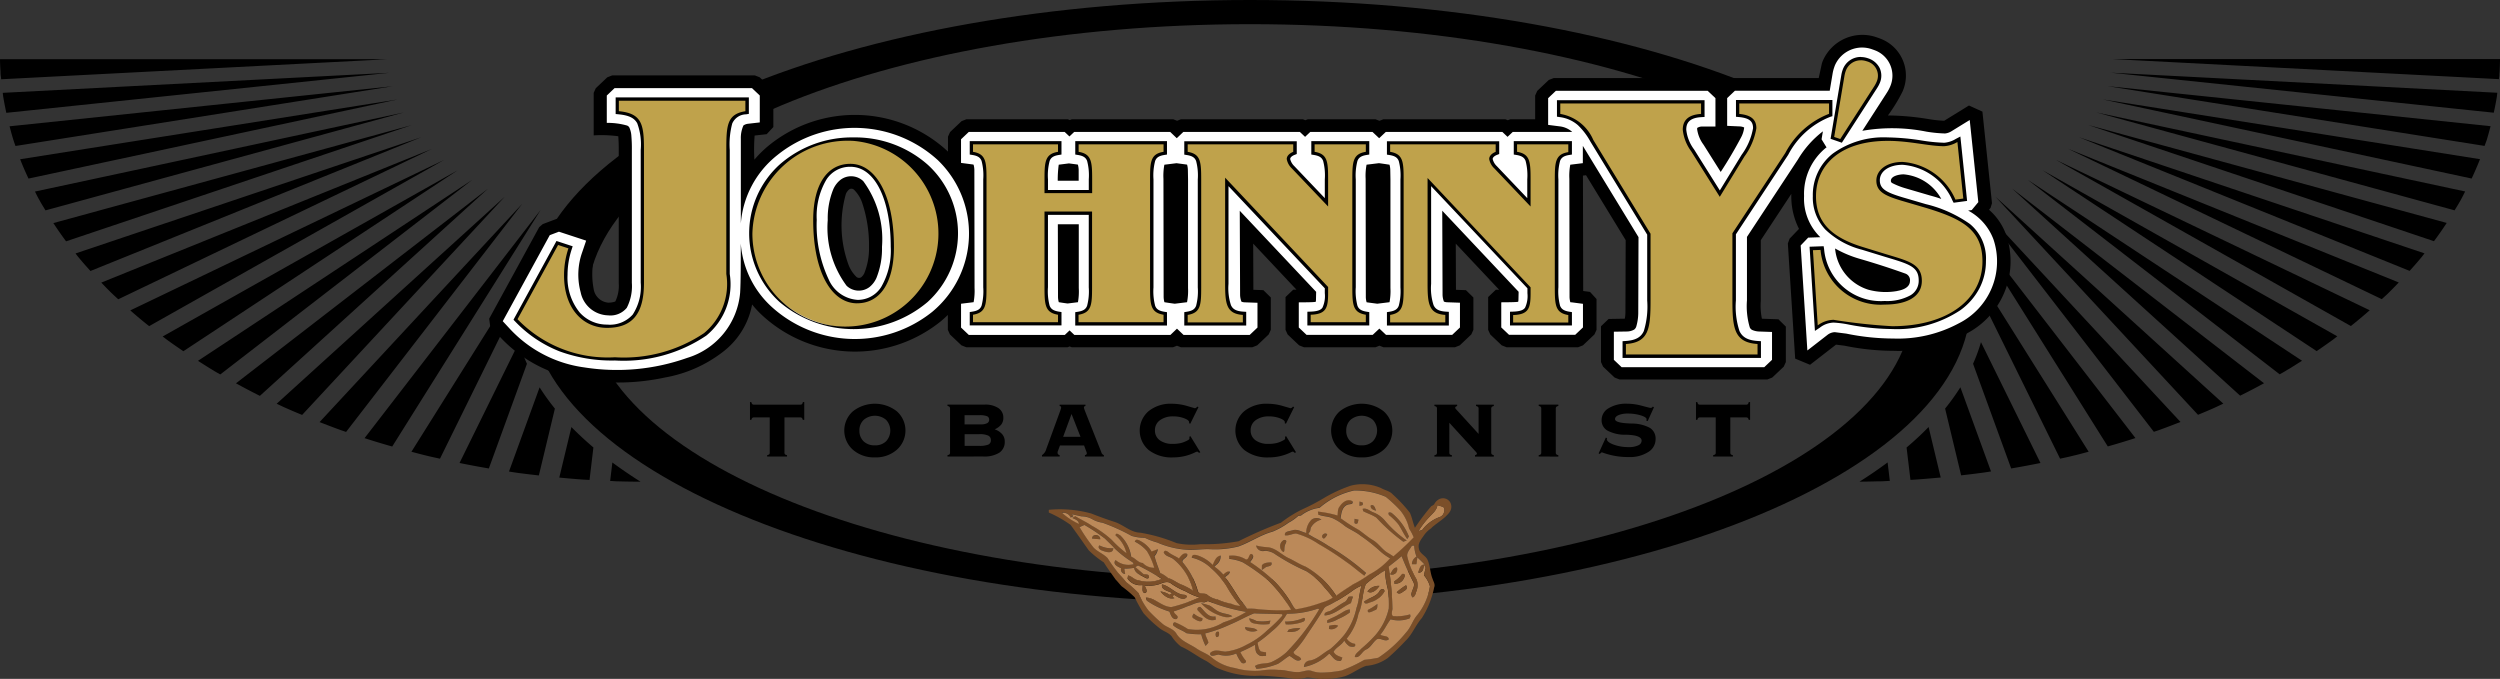 <svg id="Group_107" data-name="Group 107" xmlns="http://www.w3.org/2000/svg" width="119.406" height="32.425" viewBox="0 0 119.406 32.425">
  <rect x="0" y="0" width="119.406" height="32.425" fill="#333333" stroke="none"/>
  <path id="Path_487" data-name="Path 487" d="M323.3,240.313c-19.009,0-34.419,6.449-34.419,14.4s15.41,14.4,34.419,14.4,34.42-6.449,34.42-14.4S342.308,240.313,323.3,240.313Zm0,27.653c-17.485,0-31.659-5.932-31.659-13.249s14.174-13.249,31.659-13.249,31.659,5.932,31.659,13.249S340.783,267.966,323.3,267.966Z" transform="translate(-263.595 -240.313)"/>
  <path id="Path_488" data-name="Path 488" d="M203.194,266.619q.561.307,1.142.6l10.889-9.891Zm1.945.975c.133.062.263.127.4.188l.215.094c.195.087.4.17.6.253l9.677-10.422Zm2.048.877c.305.119.613.237.922.35l.1.037c.082.029.165.054.244.084l8.412-10.895Zm2.149.767c.434.141.876.274,1.321.4l7.09-11.3Zm7.38-4.588-2.844,5.774c.463.095.929.182,1.4.262l1.82-5A7.778,7.778,0,0,1,216.715,264.649Zm4.456,5.749-.106.885c.1,0,.2.012.293.015l.2.005c.318.009.639.012.958.015h0Q221.805,270.868,221.171,270.4Zm-1.956-1.69-.579,2.412c.391.038.783.071,1.179.1h.021c.08.005.163.008.244.013l.185-1.551Q219.7,269.2,219.216,268.708Zm-2.982,2.124c.139.021.277.045.418.064.081.012.162.022.243.031.253.034.511.062.766.091l.766-3.193a10.564,10.564,0,0,1-.73-1.015Zm.21-8.116q0-.322.03-.642l-4.9,7.813c.212.055.422.113.637.165.07.017.138.035.209.051.171.041.346.076.518.116l3.518-7.146C216.447,262.953,216.443,262.834,216.443,262.715Zm-23.558-6.8c.121.311.255.619.4.923l17.628-3.779Zm.708,1.543c.056.11.108.222.168.33.031.055.062.107.09.161.079.137.163.272.245.408l17.116-4.678Zm7.786,8.085c.2.127.4.255.6.378l.183.112c.091.054.188.107.282.16l12.029-9.291Zm-9.325-12.8c.007.049.01.1.018.148,0,.025.009.05.011.074.041.245.09.489.141.733l18.3-1.912Zm-.13-1.607c0,.2.011.4.025.6,0,.06,0,.119.009.179s.016.12.021.18l18.467-.957Zm.456,3.205c.042.159.083.319.13.476.02.068.04.138.063.206.026.087.06.172.089.259l18.015-2.854Zm7.312,10.039c.085.063.166.129.253.191l.157.113c.19.135.387.268.579.4l13.1-8.642Zm-1.546-1.246q.435.384.9.752l14.09-7.94Zm-2.616-2.72c.044.055.084.112.128.167l.039.045c.174.212.359.419.546.626l15.8-6.389Zm1.23,1.392c.13.135.257.27.39.4.042.043.084.085.129.126.093.091.194.181.292.271l14.983-7.183Zm-2.289-2.843c.193.294.394.585.608.872l16.511-5.552Z" transform="translate(-191.924 -248.311)"/>
  <path id="Path_489" data-name="Path 489" d="M555.951,263.879q.466-.37.9-.754l-14.991-7.185Zm1.477-1.283c.094-.088.192-.173.286-.263l.142-.142c.131-.129.257-.261.383-.393l-15.8-6.386Zm1.329-1.351c.181-.2.359-.4.53-.608l.056-.067c.044-.054.082-.109.127-.161l-16.513-5.551Zm1.163-1.418c.214-.286.416-.578.609-.872l-17.124-4.679Zm1.8-2.993c.143-.306.276-.613.4-.924l-18.025-2.856Zm-17.166-5.706,18.469.959c.006-.065.017-.129.022-.194,0-.044,0-.089.008-.133.013-.21.017-.422.023-.632Zm18.222,2.562c.057-.258.108-.517.15-.778a.044.044,0,0,0,0-.014c.008-.053.013-.107.019-.161l-18.471-.959Zm-.438,1.586c.031-.092.068-.183.1-.276.017-.053.033-.107.047-.161.052-.167.093-.337.138-.505l-18.3-1.913Zm-1.432,3.077c.083-.14.171-.279.251-.421.026-.046.053-.091.077-.138.062-.113.116-.228.176-.342l-17.624-3.777Zm-23,7.329,1.82,5c.471-.08.938-.168,1.4-.261l-2.842-5.772A7.761,7.761,0,0,1,537.906,265.681Zm.65-2.97c0,.121,0,.241-.01.362l3.517,7.141c.167-.037.337-.072.5-.111.083-.021.163-.041.245-.059.208-.052.413-.108.619-.162l-4.9-7.808C538.546,262.286,538.556,262.5,538.556,262.711Zm15.761,2.365c.193-.133.386-.263.573-.4l.17-.12c.082-.06.162-.124.243-.186l-14.082-7.937Zm-19.587,4.6.185,1.549c.074,0,.152-.007.224-.012l.112-.007c.371-.027.741-.06,1.11-.093l-.579-2.412Q535.3,269.2,534.73,269.681Zm-2.252,1.635h0c.3,0,.605-.008.907-.016.092,0,.18,0,.272-.006s.182-.01.273-.014l-.105-.883Q533.192,270.865,532.478,271.315Zm4.092-3.492.766,3.191c.241-.028.484-.055.722-.086.1-.014.21-.027.313-.041.132-.017.261-.04.392-.059l-1.463-4.02A10.627,10.627,0,0,1,536.57,267.823Zm15.982-1.634c.095-.056.2-.11.289-.167.058-.035.113-.069.171-.1.2-.125.406-.255.607-.382l-13.1-8.641Zm-1.889,1.02q.582-.288,1.14-.594l-12.034-9.3Zm-4.122,1.726c.083-.029.17-.055.254-.085l.069-.026c.321-.115.634-.237.949-.36l-9.683-10.423Zm2.109-.812c.2-.086.409-.169.607-.257.065-.028.128-.055.191-.085.139-.062.274-.128.411-.193L538.972,257.7Zm-4.309,1.51c.446-.127.887-.26,1.321-.4l-8.414-10.9Z" transform="translate(-443.668 -248.307)"/>
  <g id="Group_98" data-name="Group 98" transform="translate(50.085 23.109)">
    <path id="Path_490" data-name="Path 490" d="M441.072,332.265c.031-.093-.1-.075-.149-.114,0,.074-.005.147,0,.22C440.962,332.334,441.1,332.358,441.072,332.265Z" transform="translate(-426.07 -331.31)" fill="#7b4f29"/>
    <path id="Path_491" data-name="Path 491" d="M452.88,332.915c-.084-.028-.169-.052-.255-.077a.7.7,0,0,1-.028.118.936.936,0,0,1-.2.281l-.082.084-.069.073a4.084,4.084,0,0,0-.526.679c.059-.014.118-.03.178-.047.009-.014.019-.028.029-.042l.014-.018.019-.024.029-.034.027-.03.006-.007a1.888,1.888,0,0,1,.71-.467C452.975,333.333,453.019,332.96,452.88,332.915Z" transform="translate(-434.056 -331.818)" fill="#bb8959"/>
    <path id="Path_492" data-name="Path 492" d="M447.731,347.839c.126.149.272-.011.391-.086a.158.158,0,0,0,.054-.248A2.685,2.685,0,0,0,447.731,347.839Z" transform="translate(-431.106 -342.661)" fill="#7b4f29"/>
    <path id="Path_493" data-name="Path 493" d="M426.457,339.74c.137.118.084-.127.111-.2-.015-.122.2-.323-.013-.336A.328.328,0,0,0,426.457,339.74Z" transform="translate(-415.305 -336.522)" fill="#7b4f29"/>
    <path id="Path_494" data-name="Path 494" d="M427.758,335.928a3.574,3.574,0,0,1,1.077.5,13.759,13.759,0,0,1,1.334.863c.3.2.557.44.848.644l.09-.121a11.3,11.3,0,0,0-1.807-1.3,6.905,6.905,0,0,0-.69-.4c-.089-.055-.182-.1-.27-.16.028-.046.061-.088.093-.134.008-.039.022-.119.03-.159a.783.783,0,0,1,.513-.395.4.4,0,0,0-.463-.006.866.866,0,0,0-.263.644c-.222-.05-.437-.211-.67-.123-.129.046-.385.04-.346.239C427.414,336.045,427.579,335.936,427.758,335.928Z" transform="translate(-415.951 -333.553)" fill="#7b4f29"/>
    <path id="Path_495" data-name="Path 495" d="M440.054,335.57c.116.024.1-.122.129-.19a1.475,1.475,0,0,0-.193-.043C440.018,335.4,439.937,335.575,440.054,335.57Z" transform="translate(-425.383 -333.666)" fill="#7b4f29"/>
    <path id="Path_496" data-name="Path 496" d="M446.874,344.259c-.18,0-.241.194-.318.323A.25.25,0,0,0,446.874,344.259Z" transform="translate(-430.238 -340.261)" fill="#7b4f29"/>
    <path id="Path_497" data-name="Path 497" d="M447.688,345.686c.063-.088.149-.3-.044-.268a1.388,1.388,0,0,1-.386.355c0,.026,0,.077.006.1A.421.421,0,0,0,447.688,345.686Z" transform="translate(-430.757 -341.115)" fill="#7b4f29"/>
    <path id="Path_498" data-name="Path 498" d="M443.225,333.087c-.054-.1-.088-.316-.253-.255C442.931,332.991,443.1,333.064,443.225,333.087Z" transform="translate(-427.584 -331.806)" fill="#7b4f29"/>
    <path id="Path_499" data-name="Path 499" d="M423.481,343.3c-.153.009-.342.006-.447.138,0,.056,0,.168,0,.224a1.816,1.816,0,0,0,.206-.144C423.345,343.494,423.559,343.479,423.481,343.3Z" transform="translate(-412.847 -339.556)" fill="#7b4f29"/>
    <path id="Path_500" data-name="Path 500" d="M442.772,351.223c.139-.032.111-.191.121-.3a3,3,0,0,1-.456.287C442.385,351.438,442.672,351.267,442.772,351.223Z" transform="translate(-427.188 -345.188)" fill="#7b4f29"/>
    <path id="Path_501" data-name="Path 501" d="M441.517,333.587c.2.116.438.177.632.313a8.912,8.912,0,0,0,1.281,1.147l.166-.058a5.407,5.407,0,0,1-1.011-.912,1.369,1.369,0,0,0-.573-.428c-.174-.056-.327-.23-.521-.171C441.5,333.506,441.51,333.56,441.517,333.587Z" transform="translate(-426.493 -332.283)" fill="#7b4f29"/>
    <path id="Path_502" data-name="Path 502" d="M446.689,334.726c.137.205.243.43.378.637l.044.068.083-.123a2.729,2.729,0,0,0-.836-1.134q-.2-.067-.117.113A2.815,2.815,0,0,1,446.689,334.726Z" transform="translate(-429.987 -332.792)" fill="#7b4f29"/>
    <path id="Path_503" data-name="Path 503" d="M434.141,338.265a.428.428,0,0,0,.162-.213C434.161,337.929,433.941,338.182,434.141,338.265Z" transform="translate(-421.001 -335.648)" fill="#7b4f29"/>
    <path id="Path_504" data-name="Path 504" d="M410.395,352.938c.113.094.432.24.391-.028a.92.92,0,0,1-.406-.216C410.309,352.771,410.264,352.9,410.395,352.938Z" transform="translate(-403.445 -346.497)" fill="#7b4f29"/>
    <path id="Path_505" data-name="Path 505" d="M413.048,351.456a.628.628,0,0,0,.338-.039c-.171-.123-.391-.109-.578-.194-.2-.066-.344-.242-.536-.33a3.906,3.906,0,0,0-.382-.1A2.2,2.2,0,0,0,413.048,351.456Z" transform="translate(-404.612 -345.089)" fill="#7b4f29"/>
    <path id="Path_506" data-name="Path 506" d="M412.047,352.094c.092.014.025-.118.041-.169-.341.074-.521-.251-.729-.453-.1-.015-.183.1-.116.176C411.46,351.866,411.7,352.176,412.047,352.094Z" transform="translate(-404.116 -345.591)" fill="#7b4f29"/>
    <path id="Path_507" data-name="Path 507" d="M414.719,356.015c-.166-.056-.178.143-.123.247C414.743,356.29,414.746,356.115,414.719,356.015Z" transform="translate(-406.59 -348.944)" fill="#7b4f29"/>
    <path id="Path_508" data-name="Path 508" d="M420.274,355.366a.569.569,0,0,0,.293-.048c-.148-.163-.39-.108-.582-.172C419.951,355.317,420.151,355.345,420.274,355.366Z" transform="translate(-410.594 -348.309)" fill="#7b4f29"/>
    <path id="Path_509" data-name="Path 509" d="M442.945,347.615a.668.668,0,0,0-.574.264C442.574,348.032,442.834,347.788,442.945,347.615Z" transform="translate(-427.144 -342.741)" fill="#7b4f29"/>
    <g id="Group_97" data-name="Group 97" transform="translate(0)">
      <path id="Path_510" data-name="Path 510" d="M403.182,329.851a.4.4,0,0,0-.562-.183.524.524,0,0,0-.222.235h0a.428.428,0,0,1-.137.088,10.6,10.6,0,0,0-.785,1.034c-.093-.233-.136-.484-.238-.713a6.851,6.851,0,0,0-.815-.874c-.145-.171-.382-.2-.567-.31a2.229,2.229,0,0,0-1.439-.115,6.906,6.906,0,0,0-1.237.563,9.839,9.839,0,0,1-1.066.562,5.788,5.788,0,0,0-1.037.646,19.806,19.806,0,0,0-2.022.884,8.733,8.733,0,0,1-1.819.141,3.5,3.5,0,0,1-1.141-.049,7.894,7.894,0,0,0-1.74-.5c-.47-.015-.809-.387-1.241-.52-.369-.119-.733-.251-1.093-.395a5.628,5.628,0,0,0-2.031-.177c0,.032,0,.1,0,.13a5.642,5.642,0,0,1,1.043.593c.292.4.577.806.862,1.21a4.6,4.6,0,0,0,.723.579c.174.282.373.547.563.819.1.1.189.218.289.322a5.485,5.485,0,0,1,.621.523,6.91,6.91,0,0,0,.423.761,5.838,5.838,0,0,0,.774.724c.194.158.473.211.606.437a2.005,2.005,0,0,0,.409.432c.421.182.776.474,1.184.678.188.1.345.257.544.343a4.4,4.4,0,0,0,2.073.37,15.294,15.294,0,0,1,1.562.146,1.957,1.957,0,0,0,.633-.053c.261-.01.517.086.78.057a3.386,3.386,0,0,0,1.062-.125c.351-.129.649-.369,1-.492a2.057,2.057,0,0,0,1.036-.373,11.041,11.041,0,0,0,.849-.822c.331-.314.483-.758.785-1.095a4.353,4.353,0,0,0,.585-1.461c.061-.138-.034-.27-.074-.4-.12-.288-.114-.61-.237-.9-.09-.222-.387-.3-.419-.558-.064-.251.125-.45.253-.642a1.28,1.28,0,0,1,.331-.319c.078-.106.54-.41.687-.558S403.3,330.167,403.182,329.851Zm-18.568.452a.376.376,0,0,1,.408.225l.137-.072-.076-.087c.155.033.307.077.463.1a1.07,1.07,0,0,1,.515.14,1.35,1.35,0,0,0,.48.163,9.327,9.327,0,0,1,1.391.63,2.088,2.088,0,0,0,.629.089,3.187,3.187,0,0,0,.59.225,4.25,4.25,0,0,0,1.508.353c.337.012.672-.048,1.009-.033a4.5,4.5,0,0,0,1.363-.128c.561-.2,1.054-.552,1.632-.707a3.693,3.693,0,0,0,.771-.431,2.252,2.252,0,0,0,.457-.32l.128-.016a1.8,1.8,0,0,1,.891-.373,3.753,3.753,0,0,1,1.64-.826,3.64,3.64,0,0,1,1.521.3,6.808,6.808,0,0,1,.65.6,2.045,2.045,0,0,1,.464.914,2.33,2.33,0,0,1,.219.421,12.512,12.512,0,0,1-.967.907c-.081-.046-.156-.1-.237-.149-.292-.153-.46-.46-.743-.627-.237-.138-.442-.321-.665-.479a7.894,7.894,0,0,1-.877-.564c.034-.229.065-.521.3-.633.1-.061.334,0,.263-.178-.239-.153-.5.059-.62.263-.093.12-.069.276-.094.416a5.308,5.308,0,0,0-.934-.186c0,.036.012.107.016.143.221.094.475.077.694.178a2.671,2.671,0,0,1,.573.366c.236.167.51.274.737.453a8.955,8.955,0,0,1,.974.772,2.473,2.473,0,0,0,.451.318,3.383,3.383,0,0,1-.991.774,5.354,5.354,0,0,1-.774.47c-.271.179-.55.347-.806.548a4.155,4.155,0,0,0-1.476-1.4c-.29-.108-.544-.288-.826-.414-.331-.165-.6-.476-.986-.508a2.63,2.63,0,0,1-.54-.082.325.325,0,0,0,.416.256.879.879,0,0,1,.517.176,9.919,9.919,0,0,0,1.457.793,3.336,3.336,0,0,1,.889.8,4.206,4.206,0,0,1,.386.469,1.858,1.858,0,0,1-.514.225,6.634,6.634,0,0,1-1.247.329c-.12-.073-.165-.228-.25-.338a5.651,5.651,0,0,0-.73-.954,8.242,8.242,0,0,0-1.208-.965c.071-.1.227-.25.1-.365-.174-.12-.136.333-.334.224a1.21,1.21,0,0,0-.774-.158c0,.037.005.112.007.149a2.246,2.246,0,0,1,.652.166,9.725,9.725,0,0,1,1.208.859,7.017,7.017,0,0,1,1.1,1.4,3.758,3.758,0,0,1-.383.031,11,11,0,0,1-1.193-.052,2.707,2.707,0,0,0-.532-.026,4,4,0,0,0-.335-.442c-.241-.353-.448-.727-.714-1.063.086-.079.213-.13.233-.259-.136-.048-.223.064-.322.131a2.309,2.309,0,0,0-.419-.375l.091-.084a.511.511,0,0,0,.208-.444c-.229.033-.3.269-.384.446a1.76,1.76,0,0,0-.646-.428c-.123-.045-.355-.123-.348.084a1.919,1.919,0,0,1,.907.493,4.047,4.047,0,0,1,.737.842,6.577,6.577,0,0,0,.667.969,1.276,1.276,0,0,1-.44-.111,2.327,2.327,0,0,1-.645-.2,1.079,1.079,0,0,1-.475-.208c-.128-.142-.415.012-.469-.213a3.627,3.627,0,0,0-.695-1.324c-.156-.168.275-.251.187-.433-.18-.076-.3.1-.39.22-.153-.1-.33-.169-.479-.281-.068-.056-.208-.158-.247-.007.074.188.3.2.446.307a2.73,2.73,0,0,1,.955,1.523,3.178,3.178,0,0,0-.526-.284c-.24-.08-.43-.263-.677-.324a1.242,1.242,0,0,0-.365-.243c-.092-.267-.2-.529-.271-.8a.622.622,0,0,0,.159-.336c-.1.035-.2.074-.3.114a1.35,1.35,0,0,0-.514-.493c-.085-.056-.252-.137-.288.021a1.835,1.835,0,0,1,.575.445,3.214,3.214,0,0,1,.353.8.712.712,0,0,1-.548-.227c-.223-.012-.348-.228-.551-.3a1.772,1.772,0,0,0-.523-1.016c-.066-.034-.22-.164-.226,0a1.539,1.539,0,0,1,.52.848,5.111,5.111,0,0,1-.7-.632,4.8,4.8,0,0,0-.958-.682c-.25-.173-.53-.295-.789-.454l-.144.085c.126.061.3.1.315.271A3.058,3.058,0,0,1,384.614,330.3Zm17.324,2.47c-.221,0-.253.224-.3.389.221.019.246-.206.294-.361.09.16,0,.328-.023.491a1.393,1.393,0,0,1,.285.523,2.857,2.857,0,0,1-.6,1.366c-.221.25-.3.591-.534.833a5.877,5.877,0,0,1-1.336,1.214c-.22.048-.443.078-.667.1a6.872,6.872,0,0,1-1.082.508,5.55,5.55,0,0,1-.93.1,1.412,1.412,0,0,1-.514-.084c-.228-.069-.45.079-.68.058-.3.016-.582-.107-.879-.1a3.369,3.369,0,0,0-.865.032,3.366,3.366,0,0,1-1.222-.123,2.3,2.3,0,0,1-1.122-.51c-.221-.187-.5-.271-.737-.438-.327-.211-.737-.343-.944-.7-.159-.253-.483-.3-.692-.493a8.513,8.513,0,0,1-.639-.608,3.538,3.538,0,0,1-.476-.83,4.865,4.865,0,0,0-.59-.522,3.876,3.876,0,0,0-.3-.343,7.971,7.971,0,0,1-.589-.808c-.192-.2-.475-.3-.667-.5a8.306,8.306,0,0,1-.668-.974c.074-.041.154-.072.231-.108a9.072,9.072,0,0,1,.988.659c.151.159.317.3.459.467a4.989,4.989,0,0,0,.854.657l.052.088a.93.93,0,0,1-.864-.195c-.168.208.113.321.264.392a.206.206,0,0,0,.191.271c-.011-.082-.024-.166-.039-.249a2.8,2.8,0,0,0,.468-.042c.035.258.311.345.506.46.059.04.2.092.2-.029.026-.141-.168-.118-.256-.132-.131-.113-.263-.223-.394-.336l.131-.076a10.3,10.3,0,0,1,1.132.643,1.631,1.631,0,0,1-1.116.063c-.188-.017-.31-.194-.491-.228l-.027.148a.724.724,0,0,0,.721.308c.009.128-.064.355.113.387.171-.07.026-.243-.009-.356a1.8,1.8,0,0,0,.67-.063c.186-.075.421-.186.6-.027a3.738,3.738,0,0,0,.687.367,2.973,2.973,0,0,0,.65.282,7.27,7.27,0,0,1-1.333.463c-.454-.008-.772-.443-1.222-.453l.043.145a3.775,3.775,0,0,0,1.082.523c.062.151.133.4.343.356.171-.158-.13-.213-.13-.368a6.106,6.106,0,0,0,.648-.24c.262-.074.512-.255.8-.18l.18-.071a8.562,8.562,0,0,0,1.83.519,4.942,4.942,0,0,1-1.093.5,2.418,2.418,0,0,1-1.7.316,3.61,3.61,0,0,0-.6-.316c-.084-.031-.144.115-.075.16.176.159.42.213.608.357a3.776,3.776,0,0,0,.707.05,2.974,2.974,0,0,0,.208.557,1.083,1.083,0,0,0,.136-.159c-.032-.152-.13-.281-.15-.437a6.881,6.881,0,0,0,1.2-.431c.386-.159.745-.375,1.133-.528.447.024.9.019,1.344.04,0,.017,0,.051.006.069a6.16,6.16,0,0,1-.7.68,3.791,3.791,0,0,1-1.021.716,2.648,2.648,0,0,1-1.006.324c-.239-.02-.523-.14-.72.063-.021.235.266.089.4.076a1.2,1.2,0,0,0,.845-.053,1.692,1.692,0,0,0,.235.42c.063.093.251.056.228-.068a1.637,1.637,0,0,1-.268-.419,7.586,7.586,0,0,0,.7-.346c.022.168,0,.382.17.479.1.095.238.049.357.047,0-.042,0-.126,0-.168a2.009,2.009,0,0,1-.244-.04c-.123-.1-.125-.276-.163-.419a6.346,6.346,0,0,0,.676-.535,2.909,2.909,0,0,0,.731-.848,4.409,4.409,0,0,0,1.491-.247l.044.043a10.564,10.564,0,0,1-1.573,2.056,2.846,2.846,0,0,1-.679.445c-.258.119-.569.029-.81.2l.071.138a3.433,3.433,0,0,0,1.024-.24c.192-.113.357-.266.547-.381.17.072.372.352.562.164-.044-.18-.336-.157-.364-.351a4.455,4.455,0,0,0,.582-.728c.292-.44.594-.874.863-1.328.064-.126.215-.154.328-.219a9.552,9.552,0,0,0,.979-.6,2.131,2.131,0,0,1,.5-.292c-.117.345-.115.716-.244,1.057a3.185,3.185,0,0,1-.578,1.285,5.36,5.36,0,0,1-.685.694c-.328.166-.583.474-.959.54a.3.3,0,0,0-.288.31,2.359,2.359,0,0,0,1.207-.642c.151.122.244.347.468.347.115.039.132-.081.158-.159-.151-.056-.355-.113-.415-.279.121-.216.384-.309.507-.531a.791.791,0,0,0,.258.28c.111.02.321.061.255-.123a.544.544,0,0,1-.395-.252,2.707,2.707,0,0,0,.562-1.19c.219-.446.161-.96.353-1.413a5.443,5.443,0,0,1,.912-.646,4.2,4.2,0,0,0,.133.881,4.884,4.884,0,0,1,.048.934,2.912,2.912,0,0,1-.645,1.277,6.744,6.744,0,0,1-.677.649c-.1.126-.285.21-.3.388.247.062.346-.254.537-.354s.3-.3.465-.449c.178-.19.424.123.62-.038-.014-.2-.275-.13-.4-.226.193-.224.309-.5.487-.732a1.449,1.449,0,0,0,.911-.046l.043-.105-.021-.086a2.21,2.21,0,0,1-.825.082c-.083-.1-.037-.223-.016-.336a15.264,15.264,0,0,0-.183-2.025c.207-.168.418-.33.62-.5a12.742,12.742,0,0,0,.567,1.253c.119.241-.222.487-.054.718.123-.025.137-.153.174-.252a.8.8,0,0,0,.027-.607,3.964,3.964,0,0,1-.448-1.109c-.021-.2.14-.338.221-.5l.112-.006a1.684,1.684,0,0,0,.111.526.413.413,0,0,0-.219.36c.071,0,.143,0,.214,0,.018-.111.033-.221.046-.334C401.71,332.544,401.829,332.653,401.938,332.773Zm.719-2.259a1.889,1.889,0,0,0-.71.467l-.006.007-.027.03-.029.034-.019.024-.014.018c-.01.014-.02.028-.029.042-.059.017-.119.033-.178.047a4.085,4.085,0,0,1,.526-.679l.069-.073.082-.084a.936.936,0,0,0,.2-.281.7.7,0,0,0,.028-.118c.085.024.17.049.255.077C402.944,330.069,402.9,330.443,402.657,330.514Z" transform="translate(-383.981 -328.927)" fill="#7b4f29"/>
    </g>
    <path id="Path_511" data-name="Path 511" d="M393.17,340.209c-.11.107.037.231.144.252.174.064.508.171.517-.118A1.22,1.22,0,0,1,393.17,340.209Z" transform="translate(-390.745 -337.267)" fill="#7b4f29"/>
    <path id="Path_512" data-name="Path 512" d="M391.919,338.471c.131.016.263.024.394.038C392.316,338.265,391.934,338.22,391.919,338.471Z" transform="translate(-389.849 -335.858)" fill="#7b4f29"/>
    <path id="Path_513" data-name="Path 513" d="M404.458,347.695c.151.194.42.407.675.316l-.1-.048.064-.115c.171.1.471.332.624.1-.026-.128-.174-.076-.263-.113-.337-.093-.583-.4-.921-.475-.069.258.311.314.481.409l-.111.089A1.047,1.047,0,0,0,404.458,347.695Z" transform="translate(-399.118 -342.555)" fill="#7b4f29"/>
    <path id="Path_514" data-name="Path 514" d="M435.773,349.885c.033-.1.062-.205.087-.312l-.188.008c-.063.093-.108.206-.215.256-.221.123-.42.281-.641.4-.107.065-.341.051-.3.236C435,350.444,435.349,350.071,435.773,349.885Z" transform="translate(-421.335 -344.189)" fill="#7b4f29"/>
    <path id="Path_515" data-name="Path 515" d="M435.35,354.8c-.009.052-.015.1-.02.157a.385.385,0,0,0,.436-.151C435.637,354.723,435.489,354.788,435.35,354.8Z" transform="translate(-421.939 -348.027)" fill="#7b4f29"/>
    <path id="Path_516" data-name="Path 516" d="M442.038,348.841a1.125,1.125,0,0,0,.675-.522c-.007-.17-.19-.119-.241-.006-.166.275-.514.31-.745.5l.052.074C441.868,348.926,441.954,348.865,442.038,348.841Z" transform="translate(-426.668 -343.18)" fill="#7b4f29"/>
    <path id="Path_517" data-name="Path 517" d="M434.988,352.46c0,.029,0,.089,0,.118a1.266,1.266,0,0,0,.517-.178,2.789,2.789,0,0,0,.56-.313c0-.036,0-.109,0-.145-.2,0-.358.157-.535.239C435.364,352.3,435.161,352.355,434.988,352.46Z" transform="translate(-421.686 -345.94)" fill="#7b4f29"/>
    <path id="Path_518" data-name="Path 518" d="M428.112,353.672c.088-.018.153-.174.036-.191a2.118,2.118,0,0,1-.9.181c.01.032.031.1.041.132A1.969,1.969,0,0,0,428.112,353.672Z" transform="translate(-415.968 -347.078)" fill="#7b4f29"/>
    <path id="Path_519" data-name="Path 519" d="M420.922,353.8a2.1,2.1,0,0,0,.768.039l.053-.166a1.932,1.932,0,0,1-.659.02,1.544,1.544,0,0,0-.353-.131A.249.249,0,0,0,420.922,353.8Z" transform="translate(-411.147 -347.137)" fill="#7b4f29"/>
    <path id="Path_520" data-name="Path 520" d="M427.766,355.426l-.065.11c.215,0,.478.013.621-.181A1.488,1.488,0,0,0,427.766,355.426Z" transform="translate(-416.3 -348.459)" fill="#7b4f29"/>
    <path id="Path_521" data-name="Path 521" d="M405.756,338.333c-.071,0-.143,0-.214,0a.413.413,0,0,1,.219-.36,1.681,1.681,0,0,1-.111-.525l-.112.006c-.081.161-.242.3-.221.5a3.965,3.965,0,0,0,.448,1.109.8.8,0,0,1-.027.607c-.036.1-.051.227-.174.252-.168-.231.173-.477.054-.718a12.714,12.714,0,0,1-.567-1.253c-.2.173-.413.336-.62.5a15.258,15.258,0,0,1,.183,2.025c-.021.113-.068.238.016.336a2.208,2.208,0,0,0,.825-.082l.021.086-.042.105a1.449,1.449,0,0,1-.911.046c-.179.234-.295.508-.487.732.123.1.383.025.4.226-.2.16-.442-.153-.62.038-.161.146-.259.354-.465.449s-.29.417-.537.354c.019-.178.2-.262.3-.388a6.753,6.753,0,0,0,.677-.649,2.913,2.913,0,0,0,.645-1.277,4.884,4.884,0,0,0-.048-.934,4.192,4.192,0,0,1-.133-.881,5.443,5.443,0,0,0-.912.646c-.192.453-.134.967-.353,1.413a2.707,2.707,0,0,1-.562,1.19.544.544,0,0,0,.395.252c.065.184-.144.142-.255.123a.792.792,0,0,1-.258-.28c-.123.222-.386.315-.507.531.06.166.264.223.415.279-.026.078-.044.2-.158.159-.224,0-.317-.225-.468-.347a2.359,2.359,0,0,1-1.207.642.3.3,0,0,1,.288-.31c.376-.066.631-.373.959-.54a5.369,5.369,0,0,0,.685-.694,3.185,3.185,0,0,0,.578-1.285c.129-.341.127-.712.244-1.057a2.128,2.128,0,0,0-.5.292,9.548,9.548,0,0,1-.979.6c-.114.065-.264.093-.328.219-.269.454-.571.888-.863,1.328a4.451,4.451,0,0,1-.582.728c.028.194.32.171.364.351-.191.188-.392-.092-.562-.164-.191.115-.355.268-.547.381a3.434,3.434,0,0,1-1.024.24l-.071-.138c.241-.168.552-.078.81-.2a2.845,2.845,0,0,0,.679-.445,10.563,10.563,0,0,0,1.573-2.056l-.044-.043a4.41,4.41,0,0,1-1.491.248,2.909,2.909,0,0,1-.731.848,6.354,6.354,0,0,1-.676.535c.039.143.04.317.163.419a2,2,0,0,0,.244.04c0,.042,0,.126,0,.168-.119,0-.259.048-.357-.047-.171-.1-.148-.311-.17-.479a7.583,7.583,0,0,1-.7.346,1.636,1.636,0,0,0,.268.419c.023.124-.165.161-.228.068a1.691,1.691,0,0,1-.235-.42,1.2,1.2,0,0,1-.845.053c-.137.013-.424.16-.4-.076.2-.2.48-.084.72-.063a2.648,2.648,0,0,0,1.006-.324,3.791,3.791,0,0,0,1.021-.716,6.163,6.163,0,0,0,.7-.68c0-.017,0-.052-.006-.069-.448-.022-.9-.016-1.344-.04-.388.154-.747.37-1.133.528a6.886,6.886,0,0,1-1.2.431c.02.156.118.285.15.437a1.078,1.078,0,0,1-.136.159,2.979,2.979,0,0,1-.208-.557,3.77,3.77,0,0,1-.707-.05c-.188-.143-.432-.2-.608-.357-.069-.045-.009-.191.075-.16a3.6,3.6,0,0,1,.6.316,2.419,2.419,0,0,0,1.7-.316,4.944,4.944,0,0,0,1.093-.5,8.563,8.563,0,0,1-1.83-.519l-.18.071c-.284-.075-.534.106-.8.18a6.1,6.1,0,0,1-.648.24c0,.155.3.211.13.368-.211.042-.281-.205-.343-.356a3.772,3.772,0,0,1-1.082-.523l-.042-.145c.45.01.767.445,1.222.453a7.263,7.263,0,0,0,1.333-.463,2.971,2.971,0,0,1-.65-.282,3.738,3.738,0,0,1-.687-.367c-.174-.159-.41-.047-.6.027a1.8,1.8,0,0,1-.67.063c.035.113.18.286.009.356-.177-.032-.1-.259-.113-.387a.724.724,0,0,1-.721-.308l.027-.148c.181.034.3.211.491.228a1.63,1.63,0,0,0,1.116-.063,10.322,10.322,0,0,0-1.132-.643l-.131.076c.131.113.263.223.394.336.088.014.281-.009.256.132,0,.121-.145.069-.2.029-.2-.115-.472-.2-.506-.46a2.794,2.794,0,0,1-.468.042c.015.083.028.166.039.249a.206.206,0,0,1-.191-.271c-.151-.071-.432-.184-.264-.392a.93.93,0,0,0,.864.195l-.052-.088a4.989,4.989,0,0,1-.854-.657c-.142-.166-.308-.308-.459-.467a9.066,9.066,0,0,0-.988-.659c-.077.036-.157.067-.231.108a8.3,8.3,0,0,0,.668.974c.193.2.475.3.667.5a7.973,7.973,0,0,0,.589.808,3.891,3.891,0,0,1,.3.343,4.872,4.872,0,0,1,.59.522,3.535,3.535,0,0,0,.476.83,8.536,8.536,0,0,0,.639.608c.21.2.534.24.692.493.208.354.617.486.944.7.234.168.516.251.737.438a2.3,2.3,0,0,0,1.122.51,3.365,3.365,0,0,0,1.222.123,3.37,3.37,0,0,1,.865-.032c.3-.012.58.111.879.1.231.022.452-.127.68-.058a1.413,1.413,0,0,0,.514.085,5.551,5.551,0,0,0,.93-.1,6.871,6.871,0,0,0,1.082-.509,6.749,6.749,0,0,0,.667-.1,5.875,5.875,0,0,0,1.336-1.214c.23-.243.313-.584.534-.833a2.857,2.857,0,0,0,.6-1.366,1.393,1.393,0,0,0-.285-.523c.018-.163.114-.331.023-.491-.047.156-.073.381-.294.361.047-.165.08-.388.3-.389-.109-.12-.229-.229-.345-.342C405.789,338.112,405.774,338.222,405.756,338.333Zm-1.248.483c.076-.129.138-.324.318-.323A.25.25,0,0,1,404.509,338.816Zm.19.44c0-.026,0-.077-.006-.1a1.387,1.387,0,0,0,.386-.355c.193-.035.107.179.044.268A.421.421,0,0,1,404.7,339.257Zm.508.332c-.118.075-.265.235-.391.086a2.675,2.675,0,0,1,.445-.333A.158.158,0,0,1,405.206,339.588Zm-1.432.942c-.1.044-.387.215-.335-.011a3,3,0,0,0,.456-.287C403.885,340.339,403.913,340.5,403.774,340.531Zm.217-1.16c-.111.172-.37.417-.574.264A.668.668,0,0,1,403.991,339.37Zm0,.257c.051-.113.234-.164.241.006a1.125,1.125,0,0,1-.675.522c-.083.024-.17.085-.259.046l-.052-.074C403.48,339.938,403.828,339.9,403.994,339.627Zm-2.413,1.8c.005-.052.011-.1.02-.157.138-.011.287-.076.416.006A.385.385,0,0,1,401.581,341.425Zm.993-.782a2.793,2.793,0,0,1-.56.313,1.266,1.266,0,0,1-.517.178c0-.029,0-.089,0-.118.173-.105.376-.165.548-.28.176-.082.33-.238.535-.239C402.574,340.534,402.574,340.606,402.574,340.643Zm-.9-.1c.221-.122.42-.28.641-.4.107-.05.153-.164.215-.256l.188-.008c-.025.106-.054.21-.087.312-.424.186-.773.559-1.256.591C401.33,340.6,401.564,340.612,401.671,340.547Zm-2.08,1.025.065-.11a1.487,1.487,0,0,1,.556-.071C400.069,341.586,399.806,341.577,399.591,341.572Zm.78-.674c.117.017.052.173-.036.191a1.97,1.97,0,0,1-.819.121c-.01-.033-.031-.1-.041-.132A2.119,2.119,0,0,0,400.371,340.9Zm-2.244.152a1.93,1.93,0,0,0,.659-.02l-.053.166a2.1,2.1,0,0,1-.768-.039.249.249,0,0,1-.191-.238A1.546,1.546,0,0,1,398.127,341.05Zm-.544.283c.192.064.434.009.582.172a.568.568,0,0,1-.293.048C397.747,341.532,397.547,341.5,397.583,341.333Zm-1.264.234c.027.1.024.275-.123.247C396.14,341.71,396.153,341.511,396.319,341.567Zm-.469-1.268c.192.088.331.264.536.33.187.085.408.071.578.194a.628.628,0,0,1-.338.039,2.2,2.2,0,0,1-1.158-.665A3.917,3.917,0,0,1,395.85,340.3Zm-.416.077c.208.2.388.527.729.453-.016.051.05.183-.041.169-.352.082-.587-.228-.8-.447C395.25,340.471,395.336,340.361,395.433,340.376Zm-.308.318a.92.92,0,0,0,.406.216c.041.268-.278.122-.391.028C395.009,340.894,395.055,340.77,395.125,340.694Zm-1.517-1.391c.338.072.584.382.921.475.089.037.236-.016.263.113-.152.23-.452,0-.624-.1l-.064.115.1.048c-.255.09-.524-.122-.675-.316a1.047,1.047,0,0,1,.448.165l.111-.089C393.918,339.617,393.538,339.561,393.608,339.3Zm-3.347-2.194c.015-.251.4-.206.394.038C390.523,337.132,390.391,337.124,390.26,337.109Zm.5.581c-.107-.021-.254-.145-.144-.252a1.22,1.22,0,0,0,.661.134C391.267,337.86,390.934,337.753,390.759,337.69Z" transform="translate(-388.19 -334.496)" fill="#bb8959"/>
    <path id="Path_522" data-name="Path 522" d="M386.9,331.422l.144-.085c.258.16.539.282.789.455a4.8,4.8,0,0,1,.958.682,5.114,5.114,0,0,0,.7.632,1.539,1.539,0,0,0-.52-.848c.006-.165.161-.035.226,0a1.772,1.772,0,0,1,.523,1.016c.2.072.328.288.551.3a.712.712,0,0,0,.548.227,3.21,3.21,0,0,0-.353-.8,1.832,1.832,0,0,0-.575-.445c.036-.158.2-.076.288-.021a1.35,1.35,0,0,1,.514.493c.1-.04.2-.079.3-.114a.623.623,0,0,1-.159.336c.07.273.179.535.271.8a1.239,1.239,0,0,1,.365.242c.248.061.438.244.677.324a3.176,3.176,0,0,1,.526.284,2.73,2.73,0,0,0-.955-1.523c-.146-.108-.371-.119-.446-.307.039-.151.18-.049.247.006.148.112.326.177.479.281.095-.119.21-.3.39-.22.088.183-.343.266-.187.433a3.626,3.626,0,0,1,.695,1.324c.055.225.341.071.469.213a1.079,1.079,0,0,0,.475.208,2.327,2.327,0,0,0,.645.2,1.277,1.277,0,0,0,.44.111,6.574,6.574,0,0,1-.667-.969,4.048,4.048,0,0,0-.737-.842,1.92,1.92,0,0,0-.907-.493c-.006-.207.226-.129.348-.084a1.759,1.759,0,0,1,.646.428c.089-.177.155-.413.384-.446a.511.511,0,0,1-.208.444l-.091.084a2.308,2.308,0,0,1,.419.375c.1-.067.186-.178.322-.131-.02.13-.148.181-.233.259.266.336.473.71.714,1.063a4.009,4.009,0,0,1,.335.442,2.714,2.714,0,0,1,.532.026,10.958,10.958,0,0,0,1.193.052,3.766,3.766,0,0,0,.383-.03,7.012,7.012,0,0,0-1.1-1.4,9.721,9.721,0,0,0-1.208-.859,2.247,2.247,0,0,0-.652-.166c0-.038-.005-.113-.007-.149a1.21,1.21,0,0,1,.774.158c.2.109.16-.344.334-.224.126.115-.03.265-.1.365a8.243,8.243,0,0,1,1.208.965,5.647,5.647,0,0,1,.73.954c.085.11.13.265.25.338a6.635,6.635,0,0,0,1.247-.329,1.856,1.856,0,0,0,.514-.225,4.208,4.208,0,0,0-.386-.469,3.337,3.337,0,0,0-.889-.8,9.911,9.911,0,0,1-1.457-.793.88.88,0,0,0-.517-.176.325.325,0,0,1-.416-.256,2.627,2.627,0,0,0,.54.082c.388.032.656.343.986.508.282.125.536.305.826.414a4.156,4.156,0,0,1,1.476,1.4c.256-.2.535-.368.806-.548a5.348,5.348,0,0,0,.774-.47,3.386,3.386,0,0,0,.991-.774,2.47,2.47,0,0,1-.451-.318,8.955,8.955,0,0,0-.974-.772c-.227-.179-.5-.286-.737-.453a2.675,2.675,0,0,0-.573-.366c-.219-.1-.473-.085-.694-.178,0-.036-.013-.107-.016-.143a5.293,5.293,0,0,1,.934.186c.025-.14,0-.3.094-.416.12-.2.381-.415.62-.263.071.178-.166.117-.263.178-.237.112-.268.4-.3.633a7.869,7.869,0,0,0,.877.564c.222.158.428.341.665.479.283.167.451.474.743.627.08.048.155.1.236.149a12.507,12.507,0,0,0,.967-.907,2.327,2.327,0,0,0-.219-.421,2.045,2.045,0,0,0-.464-.914,6.8,6.8,0,0,0-.65-.6,3.64,3.64,0,0,0-1.521-.3,3.753,3.753,0,0,0-1.64.826,1.8,1.8,0,0,0-.891.373l-.128.016a2.253,2.253,0,0,1-.457.32,3.7,3.7,0,0,1-.771.431c-.578.155-1.071.511-1.632.707a4.5,4.5,0,0,1-1.363.128c-.337-.015-.672.045-1.009.033a4.25,4.25,0,0,1-1.508-.353,3.187,3.187,0,0,1-.59-.225,2.087,2.087,0,0,1-.629-.089,9.341,9.341,0,0,0-1.391-.63,1.349,1.349,0,0,1-.48-.163,1.07,1.07,0,0,0-.515-.14c-.156-.026-.308-.07-.463-.1l.076.087-.137.072a.376.376,0,0,0-.408-.225,3.056,3.056,0,0,0,.8.523C387.2,331.525,387.023,331.483,386.9,331.422Zm9.064,2.259c.106-.131.294-.128.447-.137.077.174-.136.189-.245.217a1.811,1.811,0,0,1-.206.144C395.959,333.849,395.961,333.737,395.962,333.681Zm6.184-2.505a2.728,2.728,0,0,1,.836,1.134l-.083.123-.044-.068c-.136-.207-.241-.432-.378-.637a2.817,2.817,0,0,0-.448-.44Q401.947,331.109,402.146,331.176Zm-.982-.355c.165-.061.2.15.253.254C401.292,331.052,401.122,330.979,401.164,330.82Zm.13.34a1.368,1.368,0,0,1,.573.428,5.409,5.409,0,0,0,1.01.912l-.166.058a8.906,8.906,0,0,1-1.281-1.147c-.194-.136-.428-.2-.632-.313-.007-.027-.019-.081-.026-.109C400.967,330.931,401.12,331.1,401.294,331.161Zm-.666-.526c.045.039.18.021.149.114.028.093-.109.069-.154.106C400.623,330.782,400.625,330.709,400.628,330.635Zm-.246.831a1.487,1.487,0,0,1,.193.043c-.032.068-.013.214-.129.19C400.329,331.7,400.411,331.531,400.382,331.466Zm-1.3.732a.427.427,0,0,1-.162.213C398.715,332.328,398.935,332.075,399.077,332.2Zm-1.674-.179c.234-.089.448.073.67.123a.866.866,0,0,1,.263-.644.4.4,0,0,1,.463.006.783.783,0,0,0-.513.395c-.008.04-.022.12-.029.159-.031.046-.064.088-.093.134.089.056.181.105.27.16a6.9,6.9,0,0,1,.69.4,11.288,11.288,0,0,1,1.807,1.3l-.09.121c-.291-.2-.552-.447-.848-.644a13.761,13.761,0,0,0-1.334-.863,3.574,3.574,0,0,0-1.077-.5c-.179.008-.343.116-.525.088C397.018,332.059,397.275,332.065,397.4,332.019Zm-.379.455c.214.013,0,.214.013.336-.026.076.026.322-.111.2A.328.328,0,0,1,397.024,332.473Z" transform="translate(-385.775 -329.794)" fill="#bb8959"/>
  </g>
  <g id="Group_100" data-name="Group 100" transform="translate(23.371 1.67)">
    <path id="Path_523" data-name="Path 523" d="M354,256.29a2.886,2.886,0,0,0-.828-1.226l.074-.09.068-.223-.457-4.374-.643-.292-1.172.722-.012.006a5.831,5.831,0,0,1-.727-.076,12.387,12.387,0,0,0-1.959-.177,7.722,7.722,0,0,0,.7-1.147,1.883,1.883,0,0,0-1.063-2.521c-.049-.02-.089-.035-.14-.051a2.057,2.057,0,0,0-2.608,1.114c-.016.04-.028.074-.042.115l-.153.705h-4.113l-.233.091-.291.275-.29-.275-.233-.091h-7.5l-.233.091-.55.521-.1.221v1.133h-1.183l-.123.048-.122-.048h-5.818l-.192.076-.192-.076h-3.224l-.122.048-.122-.048H314.58l-.187.074-.187-.074h-4.837l-.1.04-.1-.04h-4.836l-.233.091-.55.521-.1.22v.714a6.517,6.517,0,0,0-8.563-.288,5.3,5.3,0,0,0-.683.673,8.368,8.368,0,0,1,.011-1.152l.575-.065.319-.341v-1.633l-.1-.221-.549-.521-.233-.091h-6.817l-.233.091-.549.521-.1.221v2.031a5.973,5.973,0,0,1,1.175.042c.016.227.022.419.022.646v6.381a1.711,1.711,0,0,1-.165.866.979.979,0,0,1-.341.054.773.773,0,0,1-.693-.657,3.7,3.7,0,0,1,.333-2.364l-.231-.438-1.654-.543-.229.005-.651.246-.169.146-2.388,4.37.048.368.415.446a6.561,6.561,0,0,0,3.989,2.1,10.66,10.66,0,0,0,3.956-.106,6.311,6.311,0,0,0,2.72-1.195,3.7,3.7,0,0,0,1.43-2.291,4.648,4.648,0,0,0,.462.5,6.531,6.531,0,0,0,8.564.293c.117-.1.213-.186.322-.293v.711l.1.22.55.521.233.092h4.836l.1-.04.1.04h4.837l.187-.074.188.074h3.412l.233-.092.549-.521.1-.22v-1.546l-.355-.349-.477-.017-.009-2.205,2.069,2.2h-.156l-.368.351V260.8l.1.22.549.521.233.092h3.412l.192-.076.192.076h3.412l.233-.092.549-.521.1-.22v-1.546l-.355-.349-.477-.017-.009-2.205,2.07,2.2h-.155l-.368.351V260.8l.1.22.549.521.233.092h3.412l.233-.092.549-.521.1-.22v-1.472l-.312-.34-.325-.043-.012-5.512.147-.018,1.894,3.1-.012,3.486a1.937,1.937,0,0,1-.028.266l-.775.013-.364.35v1.708l.1.22.55.52.233.092h7.064l.233-.092.549-.52.1-.22v-1.693l-.354-.349-.789-.028a3.045,3.045,0,0,1-.054-.848l0-2.9,1.46-2.216a3.425,3.425,0,0,0,.366,1.674l-.449.468-.084.229.35,5.5.71.294,1.241-.962.407.051a11.809,11.809,0,0,0,2.343.244,6.666,6.666,0,0,0,3.439-.8A3.889,3.889,0,0,0,354,256.29Zm-54.537,1.787a.589.589,0,0,1-.157.211.189.189,0,0,1-.231-.019,1.59,1.59,0,0,1-.378-.583,5.493,5.493,0,0,1-.122-3.383.591.591,0,0,1,.162-.214.18.18,0,0,1,.223.018,1.611,1.611,0,0,1,.379.59,6.346,6.346,0,0,1,.339,2.142A3.165,3.165,0,0,1,299.46,258.077Z" transform="translate(-281.543 -246.716)" fill-rule="evenodd"/>
    <path id="Path_524" data-name="Path 524" d="M355.211,258.2A2.592,2.592,0,0,0,354,256.822l.173-.024.314-.379-.41-3.923-.874.538a.712.712,0,0,1-.307.106,6.5,6.5,0,0,1-.89-.088,8.307,8.307,0,0,0-3.059-.039l1.175-1.823a1.889,1.889,0,0,0,.152-.286,1.294,1.294,0,0,0-.724-1.735c-.038-.015-.071-.027-.11-.04a1.414,1.414,0,0,0-1.8.753c-.013.032-.023.06-.034.093a1.84,1.84,0,0,0-.079.309l-.137.815h-4.528l-.371.352v1.325l.6.027a.556.556,0,0,1,.213.051,1.28,1.28,0,0,1-.148.473c-.316.594-.605,1.085-.973,1.651l-.819-1.3a1.606,1.606,0,0,1-.308-.753.086.086,0,0,1,.014-.055.416.416,0,0,1,.225-.061l.637,0v-1.356l-.372-.352h-7.248l-.371.352v1.277l.549.07a1.1,1.1,0,0,1,.564.234l.034.032h-2.837l-.249.235-.248-.235h-5.566l-.318.3-.319-.3h-2.971l-.248.235-.249-.235h-5.566l-.314.3-.313-.3h-4.585l-.228.216-.228-.216H306.27l-.371.352v1.128l.547.072a.251.251,0,0,1,.053.013,1.008,1.008,0,0,1,.037.252l.009,5.637a2.917,2.917,0,0,1-.045.678l-.6.074v1.138l.371.352h4.585l.228-.217.228.217H315.9l.313-.3.314.3h3.16l.371-.352v-1.184l-.61-.021a.452.452,0,0,1-.155-.032.946.946,0,0,1-.065-.316l-.016-4.025,3.648,3.872-.008.4a.326.326,0,0,1-.014.077c-.107.025-.639.024-.807.026v1.2l.371.352h3.159l.319-.3.318.3h3.16l.371-.352v-1.184l-.61-.021a.453.453,0,0,1-.156-.032.965.965,0,0,1-.065-.316l-.015-4.025,3.648,3.872-.009.4a.342.342,0,0,1-.013.077c-.108.025-.639.024-.807.026v1.2l.371.352h3.16l.371-.352v-1.128l-.547-.072A.254.254,0,0,1,335,261.2a1.03,1.03,0,0,1-.037-.252l-.009-5.638a2.9,2.9,0,0,1,.044-.678l.6-.074v-.826l2.659,4.359-.012,3.657a2.39,2.39,0,0,1-.091.6.294.294,0,0,1-.106.16.718.718,0,0,1-.345.09l-.623.01v1.343l.371.352h6.812l.371-.352v-1.331l-.611-.021a.9.9,0,0,1-.335-.074.245.245,0,0,1-.118-.128,3.57,3.57,0,0,1-.133-1.283v-3.034l2.436-3.7a4.741,4.741,0,0,1,1.191-1.342l-.064.38.229.372.016.005a2.833,2.833,0,0,0-1.08,2.335,2.556,2.556,0,0,0,.777,1.965l-.581.02-.359.374.32,5.016.959-.744a.61.61,0,0,1,.35-.131l.548.069a11.228,11.228,0,0,0,2.246.235,6.141,6.141,0,0,0,3.117-.719A3.309,3.309,0,0,0,355.211,258.2Zm-44.645-3.569.488-.062c.516.068.41.056.427.062a1.014,1.014,0,0,1,.037.25l0,.517h-1A5.411,5.411,0,0,1,310.566,254.628Zm.917,6.568-.489.061c-.038,0-.422-.06-.426-.062a1,1,0,0,1-.037-.252l-.008-3.469h1v3.044A2.885,2.885,0,0,1,311.483,261.2Zm5.211,0-.581.072c-.039,0-.5-.07-.5-.072a1.035,1.035,0,0,1-.037-.252l-.009-5.637a2.9,2.9,0,0,1,.044-.678l.581-.072c.62.082.488.066.505.072a1.046,1.046,0,0,1,.037.252l.008.457v5.18A2.851,2.851,0,0,1,316.694,261.2Zm9.671,0-.586.072c-.627-.082-.493-.067-.51-.073a1,1,0,0,1-.036-.252l-.009-5.637a2.882,2.882,0,0,1,.044-.678l.586-.072c.039,0,.5.071.51.073a.983.983,0,0,1,.037.252l.008.457v5.18A2.891,2.891,0,0,1,326.365,261.2Zm24.255-.536a3.15,3.15,0,0,1-1.387-.061,2.273,2.273,0,0,1-1.587-1.97,5.383,5.383,0,0,0,1.194.5c.768.224,1.41.432,2.163.7a.335.335,0,0,1,.219.363C351.213,260.495,350.886,260.615,350.62,260.66Zm1.555-4.563-1.143-.335a3.535,3.535,0,0,1-.66-.258.118.118,0,0,1-.061-.115c.01-.227.406-.3.607-.3a2.272,2.272,0,0,1,1.8,1.175C352.531,256.2,352.369,256.153,352.175,256.1Zm-47.349-1.654a5.892,5.892,0,0,0-7.706-.269,4.615,4.615,0,0,0-1.738,3.264l0-4.045a1.452,1.452,0,0,1,.125-.639.472.472,0,0,1,.221-.081l.559-.064v-1.285l-.371-.352h-6.565l-.371.352v1.307a3.362,3.362,0,0,1,.96.125.215.215,0,0,1,.115.092,1.146,1.146,0,0,1,.1.42c.018.231.025.427.022.659v6.343a2.251,2.251,0,0,1-.243,1.194,1.008,1.008,0,0,1-.893.36,1.375,1.375,0,0,1-1.311-1.11,3.193,3.193,0,0,1,.074-1.9l.19-.559-1.3-.427-.438.166-2.245,4.109.286.308a5.945,5.945,0,0,0,3.615,1.9,10.014,10.014,0,0,0,4.907-.455,3.572,3.572,0,0,0,2.529-3.106c.034-.533.031-1.687.031-2.361a4.552,4.552,0,0,0,1.444,3,5.91,5.91,0,0,0,7.7.268,4.865,4.865,0,0,0,.3-7.215Zm-2.959,5.575a1.165,1.165,0,0,1-.344.457.846.846,0,0,1-1.09-.065,4.648,4.648,0,0,1-.9-3.138,3.674,3.674,0,0,1,.263-1.466,1.171,1.171,0,0,1,.35-.458.837.837,0,0,1,1.084.067,4.677,4.677,0,0,1,.894,3.137A3.71,3.71,0,0,1,301.867,260.018Z" transform="translate(-283.369 -248.435)" fill="#fff" fill-rule="evenodd"/>
    <g id="Group_99" data-name="Group 99" transform="translate(1.151 1.055)">
      <path id="Path_525" data-name="Path 525" d="M291.084,265.394a7.2,7.2,0,0,1-2.613-.428,5.862,5.862,0,0,1-2.1-1.414l-.039-.039.026-.048,1.937-3.545.032-.059.066.022.494.162.073.024-.022.07a4,4,0,0,0-.206,1.255,2.71,2.71,0,0,0,.594,1.831,1.814,1.814,0,0,0,1.377.612c1.166,0,1.686-.642,1.686-2.083v-6.335a2.9,2.9,0,0,0-.176-1.31c-.151-.277-.434-.417-.948-.467l-.073-.007v-.649h6.2v.645l-.067.011c-.779.128-.845.54-.845,1.778v5.921a3.113,3.113,0,0,1-1.092,2.884,6.989,6.989,0,0,1-4.307,1.17Zm54.654-.126h-6.448v-.652l.075,0a.952.952,0,0,0,.933-.518,4.025,4.025,0,0,0,.169-1.493v-3.165l-2.724-4.464a2.01,2.01,0,0,0-1.519-1.2l-.068-.01v-.645h6.885v.652l-.075,0c-.545.033-.8.25-.8.68a1.971,1.971,0,0,0,.388.986l1.3,2.066,1.109-1.813a3.074,3.074,0,0,0,.559-1.311c0-.377-.222-.559-.744-.608l-.073-.007v-.65h4.454v.635l-.055.017a3.93,3.93,0,0,0-2.047,1.84l-2.514,3.815V262.6c0,1.377.1,1.945,1.122,2.011l.075,0v.652Zm2.728-1.338-.009-.136-.229-3.592,0-.078.082,0,.364-.013.071,0,.011.067a2.792,2.792,0,0,0,2.972,2.547c1.085,0,1.708-.385,1.708-1.057,0-.7-.509-.856-1.431-1.135l-.261-.079-1.075-.331a3.852,3.852,0,0,1-1.71-.94,2.152,2.152,0,0,1-.577-1.552,2.438,2.438,0,0,1,.919-1.966,4.068,4.068,0,0,1,2.576-.76,11.179,11.179,0,0,1,1.6.145,8.155,8.155,0,0,0,1.1.11,1.309,1.309,0,0,0,.592-.194l.108-.057.012.116.282,2.7.008.073-.076.01-.376.051-.057.008-.026-.048a2.912,2.912,0,0,0-2.455-1.754c-.688,0-1.169.335-1.169.815,0,.462.348.645,1.127.883l1.128.331c1.866.558,2.813,1.121,2.813,2.646a2.754,2.754,0,0,1-1.19,2.286,5.4,5.4,0,0,1-3.206.885,11.328,11.328,0,0,1-2.033-.206,5.008,5.008,0,0,0-.763-.1,1.208,1.208,0,0,0-.706.253l-.118.078Zm-45.984-.027A5.154,5.154,0,0,1,299,262.627a4.359,4.359,0,0,1,0-6.447,5.369,5.369,0,0,1,6.964,0,4.359,4.359,0,0,1,0,6.447,5.154,5.154,0,0,1-3.482,1.276Zm-.148-7.756c-1.061,0-1.694.976-1.694,2.611a6.17,6.17,0,0,0,.581,2.883,1.657,1.657,0,0,0,1.435,1.014,1.412,1.412,0,0,0,1.211-.65,3.534,3.534,0,0,0,.469-1.961c0-2.331-.8-3.9-2-3.9Zm34.369,7.578h-2.8v-.507l.078,0c.656-.023.755-.236.755-.955V262l-4.758-5.051v4.869c0,.96.07,1.355.772,1.4l.075,0v.5h-2.8v-.5l.067-.011c.55-.091.578-.389.578-1.236v-5.159c0-.848-.028-1.146-.578-1.236l-.067-.011v-.5h5.2v.483l-.048.02c-.168.07-.261.167-.261.274a.744.744,0,0,0,.221.394l1.594,1.674v-1.1c0-.848-.028-1.146-.578-1.236l-.067-.011v-.5H336.7v.5l-.067.011c-.551.09-.579.388-.579,1.236v5.159c0,.848.028,1.146.579,1.236l.067.011v.5Zm-9.671,0h-2.8v-.507l.078,0c.656-.023.755-.236.755-.955V262l-4.758-5.051v4.869c0,.96.07,1.355.772,1.4l.075,0v.5h-2.8v-.5l.067-.011c.551-.091.578-.389.578-1.236v-5.159c0-.848-.028-1.146-.578-1.236l-.067-.011v-.5h5.2v.483l-.048.02c-.168.07-.261.167-.261.274a.745.745,0,0,0,.221.394l1.594,1.674v-1.1c0-.848-.028-1.146-.578-1.236l-.067-.011v-.5h2.608v.5l-.067.011c-.55.09-.578.388-.578,1.236v5.159c0,.848.028,1.146.578,1.236l.067.011v.5Zm-9.661,0h-4.221v-.5l.067-.011c.551-.091.579-.389.579-1.236v-3.541h-2.111v3.541c0,.848.028,1.145.579,1.236l.067.011v.5h-4.221v-.5l.067-.011c.55-.091.578-.389.578-1.236v-5.159c0-.848-.028-1.146-.578-1.236l-.067-.011v-.5h4.221v.5l-.067.011c-.551.09-.579.388-.579,1.236v.586h2.111v-.586c0-.848-.028-1.146-.579-1.236l-.067-.011v-.5h4.221v.5l-.067.011c-.55.09-.578.388-.578,1.236v5.159c0,.848.028,1.145.578,1.236l.067.011v.5Zm32.273-8.739-.062-.022-.29-.1-.062-.022.01-.062.492-2.923a1.394,1.394,0,0,1,.063-.238.835.835,0,0,1,.791-.563.977.977,0,0,1,.323.057.847.847,0,0,1,.506.425.8.8,0,0,1,.007.65,1.442,1.442,0,0,1-.112.214l0,0-1.629,2.529-.035.054Z" transform="translate(-286.235 -250.978)" fill="#bfa24b"/>
      <path id="Path_526" data-name="Path 526" d="M350.308,250.914a.893.893,0,0,1,.295.052.709.709,0,0,1,.465.977,1.378,1.378,0,0,1-.109.207l-1.628,2.526-.29-.1.492-2.923a1.316,1.316,0,0,1,.059-.224.757.757,0,0,1,.716-.513m-53.271,1.931v.5c-.874.144-.911.666-.911,1.854v5.921a3.043,3.043,0,0,1-1.064,2.826,6.867,6.867,0,0,1-4.255,1.152,5.982,5.982,0,0,1-4.653-1.818l1.937-3.545.494.162a4.1,4.1,0,0,0-.209,1.278c0,1.656.95,2.519,2.051,2.519,1.254,0,1.767-.72,1.767-2.159V255.2c0-1.224-.095-1.746-1.2-1.854v-.5h6.04m51.762.126v.5a4,4,0,0,0-2.09,1.872l-2.526,3.834v3.2c0,1.35.095,2.016,1.2,2.088v.5h-6.287v-.5c1.1-.072,1.177-.738,1.177-2.088V259.2l-2.735-4.481a2.094,2.094,0,0,0-1.576-1.242v-.5h6.724v.5c-.589.036-.874.288-.874.756a2.1,2.1,0,0,0,.4,1.026l1.368,2.178,1.177-1.926a3.152,3.152,0,0,0,.57-1.35c0-.414-.247-.63-.816-.684v-.5H348.8m2.794,1.787c1.062,0,1.963.255,2.7.255a1.41,1.41,0,0,0,.632-.2l.282,2.7-.376.051a2.98,2.98,0,0,0-2.527-1.8c-.767,0-1.25.395-1.25.892,0,.535.43.726,1.183.955l1.129.331c1.788.535,2.756,1.057,2.756,2.573,0,1.809-1.653,3.095-4.315,3.095a27.735,27.735,0,0,1-2.8-.305,1.3,1.3,0,0,0-.753.267l-.229-3.592.363-.013a2.877,2.877,0,0,0,3.051,2.611c1.17,0,1.788-.433,1.788-1.133,0-.828-.672-.956-1.748-1.286l-1.075-.331c-1.492-.458-2.232-1.184-2.232-2.42,0-1.554,1.236-2.649,3.414-2.649m-49.389,0a4.443,4.443,0,1,1-4.826,4.433,4.556,4.556,0,0,1,4.826-4.433m.174,7.757c1.062,0,1.761-.93,1.761-2.687,0-2.471-.873-3.974-2.083-3.974-1.075,0-1.774.943-1.774,2.688,0,2.483.874,3.974,2.1,3.974m33.966-7.578v.357c-.619.1-.645.471-.645,1.312v5.158c0,.841.027,1.21.645,1.312v.357h-2.635v-.357c.739-.026.833-.318.833-1.032v-.293l-4.92-5.222V261.6c0,.955.067,1.426.847,1.477v.357h-2.635v-.357c.618-.1.645-.471.645-1.312V256.6c0-.84-.027-1.21-.645-1.312v-.357h5.041v.357c-.215.089-.309.216-.309.344a.8.8,0,0,0,.243.446l1.733,1.821v-1.3c0-.84-.027-1.21-.645-1.312v-.357h2.447m-9.671,0v.357c-.618.1-.645.471-.645,1.312v5.158c0,.841.027,1.21.645,1.312v.357h-2.634v-.357c.739-.026.833-.318.833-1.032v-.293l-4.919-5.222V261.6c0,.955.067,1.426.847,1.477v.357h-2.635v-.357c.619-.1.645-.471.645-1.312V256.6c0-.84-.027-1.21-.645-1.312v-.357h5.041v.357c-.215.089-.31.216-.31.344a.8.8,0,0,0,.242.446l1.734,1.821v-1.3c0-.84-.027-1.21-.645-1.312v-.357h2.446m-9.661,0v.357c-.618.1-.645.471-.645,1.312v5.158c0,.841.027,1.21.645,1.312v.357h-4.06v-.357c.619-.1.646-.471.646-1.312v-3.617h-2.272v3.617c0,.841.027,1.21.645,1.312v.357h-4.06v-.357c.618-.1.645-.471.645-1.312V256.6c0-.84-.027-1.21-.645-1.312v-.357h4.06v.357c-.618.1-.645.471-.645,1.312v.662H313.6V256.6c0-.84-.027-1.21-.646-1.312v-.357h4.06m33.3-4.175a.912.912,0,0,0-.867.613,1.456,1.456,0,0,0-.065.249v0l-.493,2.923-.021.124.124.044.29.1.125.044.069-.107,1.628-2.526v0l0,0a1.476,1.476,0,0,0,.118-.226.871.871,0,0,0-.009-.708.937.937,0,0,0-.552-.465,1.061,1.061,0,0,0-.35-.061Zm-53.11,1.931h-6.363v.795l.145.014c.483.047.748.175.885.426a2.908,2.908,0,0,1,.167,1.275v6.335a2.439,2.439,0,0,1-.381,1.528,1.456,1.456,0,0,1-1.224.479,1.733,1.733,0,0,1-1.315-.584,2.638,2.638,0,0,1-.575-1.782,3.928,3.928,0,0,1,.2-1.233l.045-.141-.147-.048-.494-.162-.132-.043-.064.118-1.937,3.545-.052.1.077.079a5.94,5.94,0,0,0,2.128,1.432,7.275,7.275,0,0,0,2.644.434,7.068,7.068,0,0,0,4.359-1.188,3.173,3.173,0,0,0,1.121-2.942V255.2a3.865,3.865,0,0,1,.118-1.264.733.733,0,0,1,.66-.439l.134-.022v-.785Zm51.762.126h-4.616v.8l.145.014c.557.053.671.251.671.532a3.025,3.025,0,0,1-.548,1.273l-1.039,1.7-1.227-1.954a1.908,1.908,0,0,1-.376-.947c0-.26.082-.564.723-.6l.151-.009v-.8H335.8v.787l.135.021a1.624,1.624,0,0,1,.861.38,3.192,3.192,0,0,1,.6.786l2.714,4.447v3.144a3.985,3.985,0,0,1-.162,1.462c-.137.3-.4.442-.865.473l-.15.01v.8h6.61v-.8l-.15-.01c-.472-.031-.734-.173-.875-.474a3.748,3.748,0,0,1-.171-1.461v-3.16l2.5-3.8a3.863,3.863,0,0,1,2-1.808l.109-.035v-.766Zm6.1,1.744-.215.113a1.257,1.257,0,0,1-.553.184,8.1,8.1,0,0,1-1.085-.109,11.226,11.226,0,0,0-1.617-.146,4.149,4.149,0,0,0-2.628.778,2.511,2.511,0,0,0-.947,2.024,2.224,2.224,0,0,0,.6,1.6,3.931,3.931,0,0,0,1.746.962l1.075.331.261.079c.978.295,1.375.439,1.375,1.062a.8.8,0,0,1-.385.7,2.331,2.331,0,0,1-1.242.277,2.719,2.719,0,0,1-2.892-2.482l-.022-.134-.143.005-.364.013-.165.006.01.156.229,3.592.017.273.236-.157a1.121,1.121,0,0,1,.66-.24,4.977,4.977,0,0,1,.748.1,11.4,11.4,0,0,0,2.047.208,5.474,5.474,0,0,0,3.255-.9,3.026,3.026,0,0,0,.905-1.032,2.8,2.8,0,0,0,.317-1.315,2.129,2.129,0,0,0-.763-1.769,6.159,6.159,0,0,0-2.107-.95l-1.129-.331h0c-.754-.229-1.069-.393-1.069-.809,0-.435.448-.739,1.089-.739a2.835,2.835,0,0,1,2.383,1.713l.053.1.114-.016.376-.051.153-.021-.015-.146-.282-2.7-.024-.232Zm-52.86.043a5.225,5.225,0,0,0-3.538,1.3,4.433,4.433,0,0,0,0,6.558,5.473,5.473,0,0,0,7.075,0,4.433,4.433,0,0,0,0-6.558,5.225,5.225,0,0,0-3.538-1.3Zm.174,7.757a1.618,1.618,0,0,1-1.363-.973,6.1,6.1,0,0,1-.572-2.848,3.445,3.445,0,0,1,.458-1.915,1.332,1.332,0,0,1,1.155-.619c1.15,0,1.922,1.535,1.922,3.821a3.463,3.463,0,0,1-.456,1.92,1.317,1.317,0,0,1-1.143.615Zm34.127-7.579h-2.77v.639l.134.022c.283.046.377.147.431.282a2.723,2.723,0,0,1,.08.879v.9l-1.452-1.526h0a.691.691,0,0,1-.2-.342c0-.073.077-.148.212-.2l.1-.04v-.61h-5.363v.639l.134.022c.283.046.377.147.431.282a2.716,2.716,0,0,1,.08.879v5.158a2.715,2.715,0,0,1-.08.879c-.054.136-.148.236-.431.282l-.134.022v.638h2.957v-.653l-.15-.01c-.394-.026-.511-.164-.579-.309a2.623,2.623,0,0,1-.117-1.016v-4.668l4.6,4.879v.235a1.317,1.317,0,0,1-.112.689c-.06.086-.175.176-.565.19l-.156.005v.657h2.958v-.638l-.134-.022c-.283-.047-.377-.147-.432-.282a2.722,2.722,0,0,1-.08-.879V256.6a2.723,2.723,0,0,1,.08-.879c.055-.136.149-.236.432-.282l.134-.022v-.639Zm-9.671,0h-2.769v.639l.134.022c.283.046.377.147.431.282a2.721,2.721,0,0,1,.08.879v.9l-1.453-1.526h0a.692.692,0,0,1-.2-.342c0-.073.078-.148.213-.2l.1-.04v-.61H318v.639l.134.022c.283.046.377.147.431.282a2.724,2.724,0,0,1,.08.879v5.158a2.723,2.723,0,0,1-.08.879c-.054.136-.148.236-.431.282l-.134.022v.638h2.958v-.653l-.15-.01c-.394-.026-.511-.164-.579-.309a2.624,2.624,0,0,1-.117-1.016v-4.668l4.6,4.879v.235a1.317,1.317,0,0,1-.112.689c-.06.086-.175.176-.565.19l-.156.005v.657h2.957v-.638l-.134-.022c-.283-.047-.377-.147-.431-.282a2.721,2.721,0,0,1-.08-.879V256.6a2.722,2.722,0,0,1,.08-.879c.054-.136.148-.236.431-.282l.134-.022v-.639Zm-9.661,0h-4.382v.639l.134.022c.283.046.377.147.432.282a2.721,2.721,0,0,1,.08.879v.51h-1.949v-.51a2.714,2.714,0,0,1,.08-.879c.054-.136.148-.236.431-.282l.134-.022v-.639h-4.382v.639l.134.022c.283.046.377.147.431.282a2.714,2.714,0,0,1,.08.879v5.158a2.713,2.713,0,0,1-.08.879c-.054.136-.148.236-.431.282l-.134.022v.638h4.382v-.638l-.134-.022c-.283-.047-.377-.147-.432-.282a2.715,2.715,0,0,1-.08-.879V258.3h1.949v3.464a2.72,2.72,0,0,1-.08.879c-.054.136-.149.236-.432.282l-.134.022v.638h4.382v-.638l-.134-.022c-.283-.047-.377-.147-.431-.282a2.715,2.715,0,0,1-.08-.879V256.6a2.716,2.716,0,0,1,.08-.879c.055-.136.148-.236.431-.282l.134-.022v-.639Z" transform="translate(-285.958 -250.761)"/>
    </g>
  </g>
  <g id="Group_103" data-name="Group 103" transform="translate(35.819 19.204)">
    <path id="Path_548" data-name="Path 548" d="M330.926,314.684v1.667a.15.15,0,0,0,.022.095.182.182,0,0,0,.1.042v.067H330.1v-.067a.216.216,0,0,0,.1-.042.109.109,0,0,0,.022-.076v-1.685h-.74a.144.144,0,0,0-.092.023.184.184,0,0,0-.046.095h-.065v-.849h.065a.2.2,0,0,0,.045.1.144.144,0,0,0,.093.023h2.186a.144.144,0,0,0,.093-.023.186.186,0,0,0,.043-.1h.067v.849H331.8a.173.173,0,0,0-.044-.095.145.145,0,0,0-.092-.023Z" transform="translate(-329.277 -313.953)"/>
    <path id="Path_549" data-name="Path 549" d="M348.008,316.818a1.518,1.518,0,0,1-1.047-.366,1.228,1.228,0,0,1,0-1.834,1.7,1.7,0,0,1,2.1,0,1.228,1.228,0,0,1,0,1.834A1.518,1.518,0,0,1,348.008,316.818Zm-.735-1.28a.679.679,0,0,0,.2.513.747.747,0,0,0,.54.192.735.735,0,0,0,.533-.194.75.75,0,0,0,0-1.024.825.825,0,0,0-1.067,0A.68.68,0,0,0,347.272,315.538Z" transform="translate(-342.044 -314.176)"/>
    <path id="Path_550" data-name="Path 550" d="M365.455,316.9v-.067a.181.181,0,0,0,.1-.041.15.15,0,0,0,.022-.095v-2.073a.15.15,0,0,0-.022-.095.193.193,0,0,0-.1-.044v-.065h1.771a1.128,1.128,0,0,1,.662.167.543.543,0,0,1,.235.469.506.506,0,0,1-.1.316.8.8,0,0,1-.315.228.83.83,0,0,1,.36.234.523.523,0,0,1,.122.347.611.611,0,0,1-.259.536,1.339,1.339,0,0,1-.767.181Zm1.533-1.974h-.717v.438h.775a.628.628,0,0,0,.3-.055.179.179,0,0,0,.1-.166.172.172,0,0,0-.1-.168A.9.9,0,0,0,366.988,314.926Zm-.014.906h-.7v.558h.685a1.108,1.108,0,0,0,.449-.061.22.22,0,0,0,.119-.213.227.227,0,0,0-.129-.217A.969.969,0,0,0,366.975,315.832Z" transform="translate(-356.02 -314.299)"/>
    <path id="Path_551" data-name="Path 551" d="M384.807,316.9v-.067a.159.159,0,0,0,.068-.031.069.069,0,0,0,.022-.054.148.148,0,0,0-.007-.04c0-.016-.012-.039-.023-.068l-.1-.268h-1.151l-.1.268a.3.3,0,0,0-.014.043.162.162,0,0,0,0,.038.1.1,0,0,0,.024.071.152.152,0,0,0,.075.041v.067h-.844v-.067a.512.512,0,0,0,.207-.3l.014-.037.652-1.785c.012-.036.022-.066.03-.092a.238.238,0,0,0,.011-.055.078.078,0,0,0-.016-.054.09.09,0,0,0-.056-.022v-.065h1.234v.065a.09.09,0,0,0-.056.022.078.078,0,0,0-.016.054.246.246,0,0,0,.013.055c.009.028.019.058.031.092l.788,1.987,0,.007a.21.21,0,0,0,.12.129v.067Zm-1.04-.941h.83l-.429-1.091Z" transform="translate(-368.808 -314.299)"/>
    <path id="Path_552" data-name="Path 552" d="M403.014,315.183l.008-.019a.065.065,0,0,0,0-.023q0-.1-.235-.191a1.443,1.443,0,0,0-.519-.09,1.031,1.031,0,0,0-.639.182.576.576,0,0,0-.24.482.564.564,0,0,0,.228.474,1.007,1.007,0,0,0,.625.174,1.614,1.614,0,0,0,.389-.04,1.384,1.384,0,0,0,.331-.135.2.2,0,0,0,.06-.044.074.074,0,0,0,.014-.046.175.175,0,0,0,0-.032c0-.012,0-.025-.008-.039l.056-.032.473.77-.062.028a.522.522,0,0,0-.054-.045.072.072,0,0,0-.036-.015.429.429,0,0,0-.111.042,2.37,2.37,0,0,1-1.038.235,1.793,1.793,0,0,1-1.164-.35,1.224,1.224,0,0,1-.009-1.857,1.668,1.668,0,0,1,1.114-.356,2.557,2.557,0,0,1,.728.107l.368.107a.122.122,0,0,0,.058-.019.28.28,0,0,0,.06-.058l.058.023-.392.793Z" transform="translate(-382.045 -314.176)"/>
    <path id="Path_553" data-name="Path 553" d="M420.542,315.183l.008-.019a.074.074,0,0,0,0-.023q0-.1-.235-.191a1.44,1.44,0,0,0-.519-.09,1.03,1.03,0,0,0-.639.182.576.576,0,0,0-.24.482.564.564,0,0,0,.228.474,1.007,1.007,0,0,0,.625.174,1.614,1.614,0,0,0,.389-.04,1.377,1.377,0,0,0,.331-.135.2.2,0,0,0,.06-.044.075.075,0,0,0,.014-.046.2.2,0,0,0,0-.032l-.008-.039.055-.032.473.77-.062.028a.507.507,0,0,0-.054-.045.071.071,0,0,0-.036-.015.426.426,0,0,0-.111.042,2.371,2.371,0,0,1-1.038.235,1.792,1.792,0,0,1-1.164-.35,1.224,1.224,0,0,1-.009-1.857,1.669,1.669,0,0,1,1.114-.356,2.56,2.56,0,0,1,.728.107l.368.107a.124.124,0,0,0,.058-.019.294.294,0,0,0,.06-.058l.058.023-.392.793Z" transform="translate(-395.002 -314.176)"/>
    <path id="Path_554" data-name="Path 554" d="M437.175,316.818a1.517,1.517,0,0,1-1.047-.366,1.228,1.228,0,0,1,0-1.834,1.7,1.7,0,0,1,2.1,0,1.228,1.228,0,0,1,0,1.834A1.519,1.519,0,0,1,437.175,316.818Zm-.736-1.28a.679.679,0,0,0,.2.513.747.747,0,0,0,.539.192.735.735,0,0,0,.533-.194.75.75,0,0,0,0-1.024.825.825,0,0,0-1.068,0A.681.681,0,0,0,436.439,315.538Z" transform="translate(-407.958 -314.176)"/>
    <path id="Path_555" data-name="Path 555" d="M455.339,316.7a.149.149,0,0,0,.022.095.182.182,0,0,0,.1.041v.067h-.835v-.067a.183.183,0,0,0,.1-.041.151.151,0,0,0,.022-.095v-2.073a.151.151,0,0,0-.022-.095.2.2,0,0,0-.1-.044v-.065h1.086v.065a.194.194,0,0,0-.07.035.061.061,0,0,0-.024.046q0,.028.053.085l.023.025,1.042,1.141v-1.194a.144.144,0,0,0-.023-.093.2.2,0,0,0-.1-.045v-.065h.851v.065a.206.206,0,0,0-.1.045.139.139,0,0,0-.024.093V316.7a.134.134,0,0,0,.024.091.208.208,0,0,0,.1.045v.067h-.9v-.067a.162.162,0,0,0,.069-.032.061.061,0,0,0,.023-.046c0-.02-.022-.055-.065-.1l-.009-.009-1.243-1.361Z" transform="translate(-421.934 -314.299)"/>
    <path id="Path_556" data-name="Path 556" d="M473.74,316.9v-.067a.181.181,0,0,0,.1-.041.15.15,0,0,0,.022-.095v-2.073a.15.15,0,0,0-.022-.095.193.193,0,0,0-.1-.044v-.065h.939v.065a.2.2,0,0,0-.1.045.144.144,0,0,0-.023.093V316.7a.139.139,0,0,0,.023.091.2.2,0,0,0,.1.045v.067Z" transform="translate(-436.067 -314.299)"/>
    <path id="Path_557" data-name="Path 557" d="M487,315.063a.282.282,0,0,1,.008-.036.116.116,0,0,0,.006-.027q0-.1-.277-.188a2.06,2.06,0,0,0-.616-.087,1.128,1.128,0,0,0-.447.074q-.169.074-.168.191,0,.173.646.205l.159.007a1.789,1.789,0,0,1,.866.21.6.6,0,0,1,.266.537.716.716,0,0,1-.353.614,1.625,1.625,0,0,1-.927.239,3.528,3.528,0,0,1-1.211-.2.383.383,0,0,0-.074-.023.061.061,0,0,0-.037.014.415.415,0,0,0-.058.062l-.062-.028.346-.756.06.03a.074.074,0,0,0-.008.017.172.172,0,0,0-.006.024q0,.141.32.263a2.031,2.031,0,0,0,.729.122,1.006,1.006,0,0,0,.449-.083.25.25,0,0,0,.165-.223q0-.258-.687-.284l-.078,0a1.813,1.813,0,0,1-.861-.195.56.56,0,0,1-.285-.508.649.649,0,0,1,.333-.563,1.59,1.59,0,0,1,.88-.217,2.688,2.688,0,0,1,.715.1q.375.1.4.1a.148.148,0,0,0,.07-.013.131.131,0,0,0,.043-.048l.06.028-.3.662Z" transform="translate(-444.187 -314.176)"/>
    <path id="Path_558" data-name="Path 558" d="M504.158,314.684v1.667a.148.148,0,0,0,.022.095.182.182,0,0,0,.1.042v.067h-.941v-.067a.213.213,0,0,0,.1-.042.109.109,0,0,0,.022-.076v-1.685h-.74a.145.145,0,0,0-.092.023.186.186,0,0,0-.046.095h-.065v-.849h.065a.2.2,0,0,0,.045.1.144.144,0,0,0,.093.023H504.9a.144.144,0,0,0,.093-.023.189.189,0,0,0,.043-.1h.067v.849h-.067a.174.174,0,0,0-.044-.095.144.144,0,0,0-.092-.023Z" transform="translate(-457.333 -313.953)"/>
  </g>
</svg>